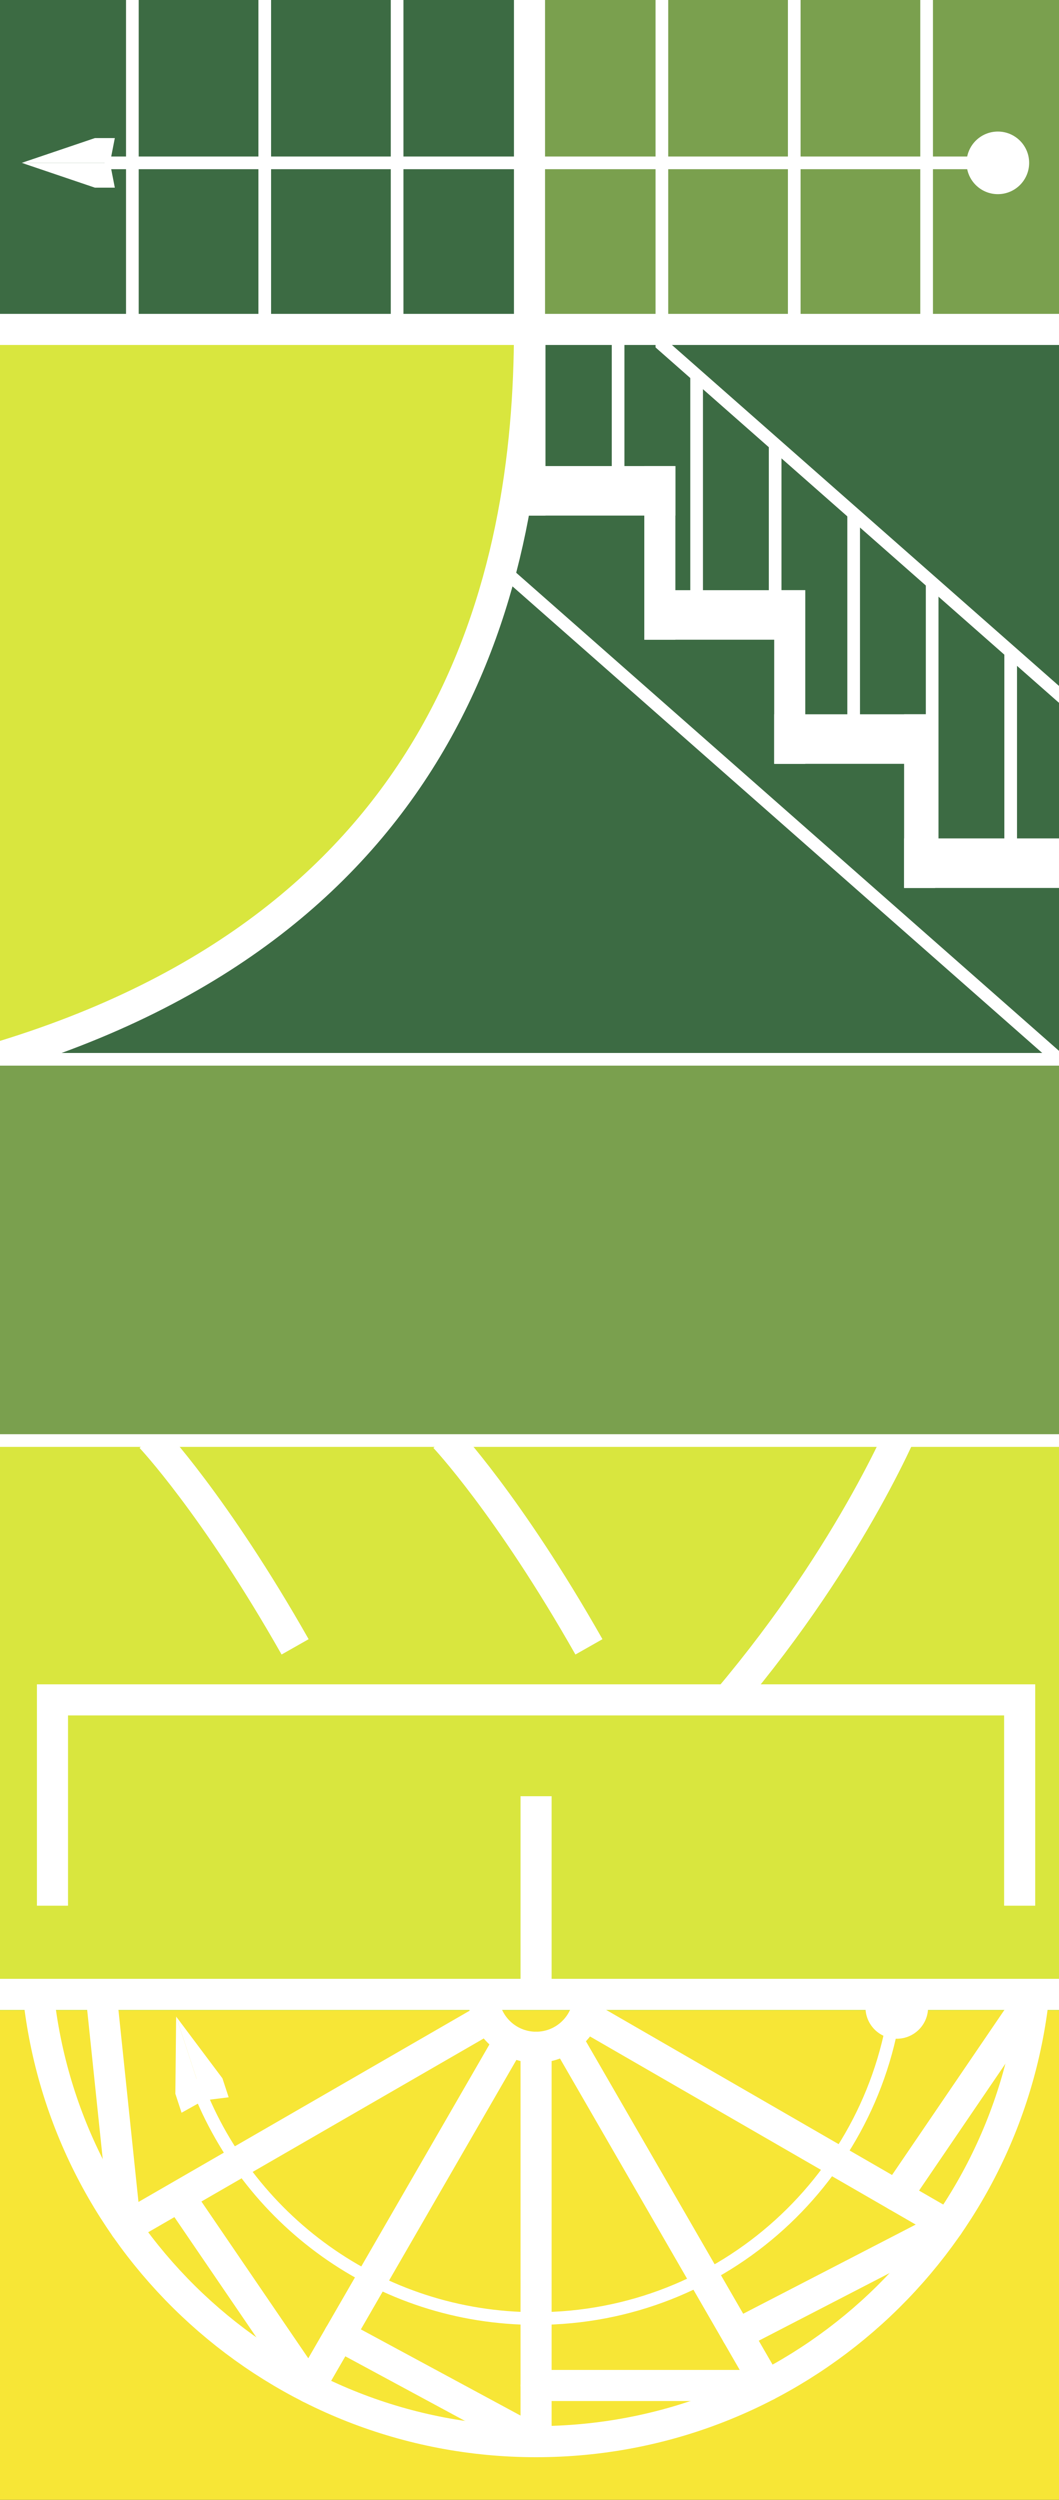 <?xml version="1.0" encoding="utf-8"?>
<!-- Generator: Adobe Illustrator 16.2.1, SVG Export Plug-In . SVG Version: 6.00 Build 0)  -->
<!DOCTYPE svg PUBLIC "-//W3C//DTD SVG 1.1//EN" "http://www.w3.org/Graphics/SVG/1.1/DTD/svg11.dtd">
<svg version="1.1" id="レイヤー_1" xmlns="http://www.w3.org/2000/svg" xmlns:xlink="http://www.w3.org/1999/xlink" x="0px"
	 y="0px" width="64.564px" height="152.363px" viewBox="0 0 64.564 152.363" enable-background="new 0 0 64.564 152.363"
	 xml:space="preserve">
<rect x="0" y="0" width="64.564" height="152.363" fill="#333333" stroke="none"/>
<g>
	<g>
		<defs>
			<rect id="SVGID_1_" y="87.799" width="64.564" height="64.564"/>
		</defs>
		<clipPath id="SVGID_2_">
			<use xlink:href="#SVGID_1_"  overflow="visible"/>
		</clipPath>
		<g clip-path="url(#SVGID_2_)">
			<rect y="87.799" fill="#F7E636" width="64.564" height="64.564"/>
			<rect y="87.6" fill="#D9E63E" width="64.564" height="34.949"/>
			
				<line fill="none" stroke="#FFFFFF" stroke-width="1.895" stroke-miterlimit="10" x1="0" y1="121.554" x2="64.564" y2="121.554"/>
			<path fill="none" stroke="#FFFFFF" stroke-width="1.895" stroke-miterlimit="10" d="M9.199,87.6c0,0,3.879,4.109,8.793,12.773"
				/>
			<path fill="none" stroke="#FFFFFF" stroke-width="1.895" stroke-miterlimit="10" d="M27.113,87.6c0,0,3.879,4.109,8.793,12.773"
				/>
			<path fill="none" stroke="#FFFFFF" stroke-width="1.895" stroke-miterlimit="10" d="M55.365,86.277
				c0,0-3.233,8.147-10.992,17.328"/>
			<polyline fill="none" stroke="#FFFFFF" stroke-width="1.895" stroke-miterlimit="10" points="3.199,116.149 3.199,103.605 
				62.166,103.605 62.166,116.149 			"/>
			
				<line fill="none" stroke="#FFFFFF" stroke-width="1.895" stroke-miterlimit="10" x1="32.683" y1="121.554" x2="32.683" y2="109.477"/>
			<path fill="none" stroke="#FFFFFF" stroke-width="1.895" stroke-miterlimit="10" d="M2.338,121.554
				c1.625,15.323,14.59,27.261,30.344,27.261s28.72-11.938,30.345-27.261"/>
			<path fill="none" stroke="#FFFFFF" stroke-width="0.772" stroke-miterlimit="10" d="M11.883,126.728
				c3.081,8.506,11.23,14.583,20.799,14.583c11.417,0,20.813-8.651,21.991-19.757"/>
			<path fill="none" stroke="#FFFFFF" stroke-width="1.895" stroke-miterlimit="10" d="M29.459,121.554
				c0,1.78,1.443,3.224,3.224,3.224s3.224-1.443,3.224-3.224"/>
			
				<polyline fill="none" stroke="#FFFFFF" stroke-width="1.895" stroke-linecap="round" stroke-linejoin="round" stroke-miterlimit="10" points="
				32.683,124.777 32.683,148.814 20.692,142.342 			"/>
			<polyline fill="none" stroke="#FFFFFF" stroke-width="1.895" stroke-linejoin="round" stroke-miterlimit="10" points="
				29.459,123.166 7.651,135.757 6.169,121.554 			"/>
			<polyline fill="none" stroke="#FFFFFF" stroke-width="1.895" stroke-linejoin="round" stroke-miterlimit="10" points="
				31.155,124.221 18.862,145.513 10.965,133.934 			"/>
			
				<polyline fill="none" stroke="#FFFFFF" stroke-width="1.895" stroke-linecap="round" stroke-linejoin="round" stroke-miterlimit="10" points="
				36.214,123.166 57.803,135.63 44.943,142.276 			"/>
			
				<polyline fill="none" stroke="#FFFFFF" stroke-width="1.895" stroke-linecap="round" stroke-linejoin="round" stroke-miterlimit="10" points="
				34.518,124.221 46.74,145.391 32.683,145.391 			"/>
			
				<line fill="none" stroke="#FFFFFF" stroke-width="1.895" stroke-linecap="round" stroke-linejoin="round" stroke-miterlimit="10" x1="54.674" y1="133.823" x2="63.027" y2="121.554"/>
			<path fill="#FFFFFF" d="M52.766,122.35c0,1.054,0.854,1.908,1.908,1.908c1.055,0,1.908-0.854,1.908-1.908"/>
			<g>
				<polygon fill="#FFFFFF" points="12.414,128.017 13.941,127.827 13.562,126.672 10.739,122.905 				"/>
				<polygon fill="#FFFFFF" points="12.414,128.017 11.07,128.768 10.691,127.611 10.739,122.905 				"/>
			</g>
		</g>
	</g>
	<rect y="64.563" fill="#7AA04E" width="64.564" height="23.235"/>
	<g>
		<defs>
			<rect id="SVGID_3_" width="64.564" height="64.563"/>
		</defs>
		<clipPath id="SVGID_4_">
			<use xlink:href="#SVGID_3_"  overflow="visible"/>
		</clipPath>
		<g clip-path="url(#SVGID_4_)">
			<rect fill="#3C6B43" width="64.564" height="64.563"/>
			<path fill="#D9E63E" d="M-0.438,64.563c28.078-8.306,32.719-29.349,32.719-44.485c0-9.044,0-20.078,0-20.078H0L-0.438,64.563z"/>
			<rect fill="#3C6B43" width="32.282" height="19.852"/>
			<rect x="32.282" fill="#7AA04E" width="32.283" height="19.852"/>
			<line fill="none" stroke="#FFFFFF" stroke-width="1.895" stroke-miterlimit="10" x1="0" y1="20.078" x2="64.564" y2="20.078"/>
			<path fill="none" stroke="#FFFFFF" stroke-width="1.895" stroke-miterlimit="10" d="M32.282,0c0,0,0,11.034,0,20.078
				c0,15.137-4.641,36.18-32.719,44.485"/>
			<line fill="none" stroke="#FFFFFF" stroke-width="0.772" stroke-miterlimit="10" x1="8.07" y1="21.001" x2="8.07" y2="0"/>
			<line fill="none" stroke="#FFFFFF" stroke-width="0.772" stroke-miterlimit="10" x1="16.141" y1="21.001" x2="16.141" y2="0"/>
			<line fill="none" stroke="#FFFFFF" stroke-width="0.772" stroke-miterlimit="10" x1="24.211" y1="21.001" x2="24.211" y2="0"/>
			<polyline fill="none" stroke="#FFFFFF" stroke-width="0.772" stroke-miterlimit="10" points="40.353,0 40.353,21.001 
				67.656,45.045 			"/>
			<line fill="none" stroke="#FFFFFF" stroke-width="0.772" stroke-miterlimit="10" x1="48.423" y1="21.001" x2="48.423" y2="0"/>
			<line fill="none" stroke="#FFFFFF" stroke-width="0.772" stroke-miterlimit="10" x1="56.493" y1="21.001" x2="56.493" y2="0"/>
			
				<line fill="none" stroke="#FFFFFF" stroke-width="0.772" stroke-miterlimit="10" x1="30.565" y1="34.625" x2="66.795" y2="66.528"/>
			<g>
				<g>
					<rect x="55.121" y="43.535" fill="#FFFFFF" width="1.895" height="10.583"/>
					<rect x="55.121" y="51.1" fill="#FFFFFF" width="9.814" height="3.019"/>
				</g>
				<g>
					<rect x="47.201" y="35.971" fill="#FFFFFF" width="1.895" height="10.583"/>
					<rect x="47.201" y="43.535" fill="#FFFFFF" width="9.814" height="3.019"/>
				</g>
				<rect x="39.281" y="28.406" fill="#FFFFFF" width="1.895" height="10.582"/>
				<rect x="31.361" y="20.842" fill="#FFFFFF" width="1.895" height="10.582"/>
				<rect x="39.281" y="35.971" fill="#FFFFFF" width="9.814" height="3.018"/>
				<rect x="31.361" y="28.406" fill="#FFFFFF" width="9.814" height="3.018"/>
			</g>
			
				<line fill="none" stroke="#FFFFFF" stroke-width="0.772" stroke-miterlimit="10" x1="37.684" y1="20.078" x2="37.684" y2="29.916"/>
			
				<line fill="none" stroke="#FFFFFF" stroke-width="0.772" stroke-miterlimit="10" x1="42.471" y1="22.867" x2="42.471" y2="37.2"/>
			
				<line fill="none" stroke="#FFFFFF" stroke-width="0.772" stroke-miterlimit="10" x1="47.258" y1="27.082" x2="47.258" y2="37.48"/>
			
				<line fill="none" stroke="#FFFFFF" stroke-width="0.772" stroke-miterlimit="10" x1="52.045" y1="31.297" x2="52.045" y2="45.788"/>
			
				<line fill="none" stroke="#FFFFFF" stroke-width="0.772" stroke-miterlimit="10" x1="56.831" y1="35.512" x2="56.831" y2="52.609"/>
			
				<line fill="none" stroke="#FFFFFF" stroke-width="0.772" stroke-miterlimit="10" x1="61.618" y1="39.754" x2="61.618" y2="53.353"/>
			<circle fill="#FFFFFF" cx="60.836" cy="9.926" r="1.908"/>
			<line fill="none" stroke="#FFFFFF" stroke-width="0.772" stroke-miterlimit="10" x1="60.836" y1="9.926" x2="6.377" y2="9.926"/>
			<g>
				<polygon fill="#FFFFFF" points="6.705,9.926 7,8.416 5.784,8.416 1.326,9.926 				"/>
				<polygon fill="#FFFFFF" points="6.705,9.926 7,11.437 5.784,11.437 1.326,9.926 				"/>
			</g>
		</g>
	</g>
	<line fill="none" stroke="#FFFFFF" stroke-width="0.772" stroke-miterlimit="10" x1="0" y1="64.563" x2="64.564" y2="64.563"/>
	<line fill="none" stroke="#FFFFFF" stroke-width="0.772" stroke-miterlimit="10" x1="0" y1="87.799" x2="64.564" y2="87.799"/>
</g>
</svg>
